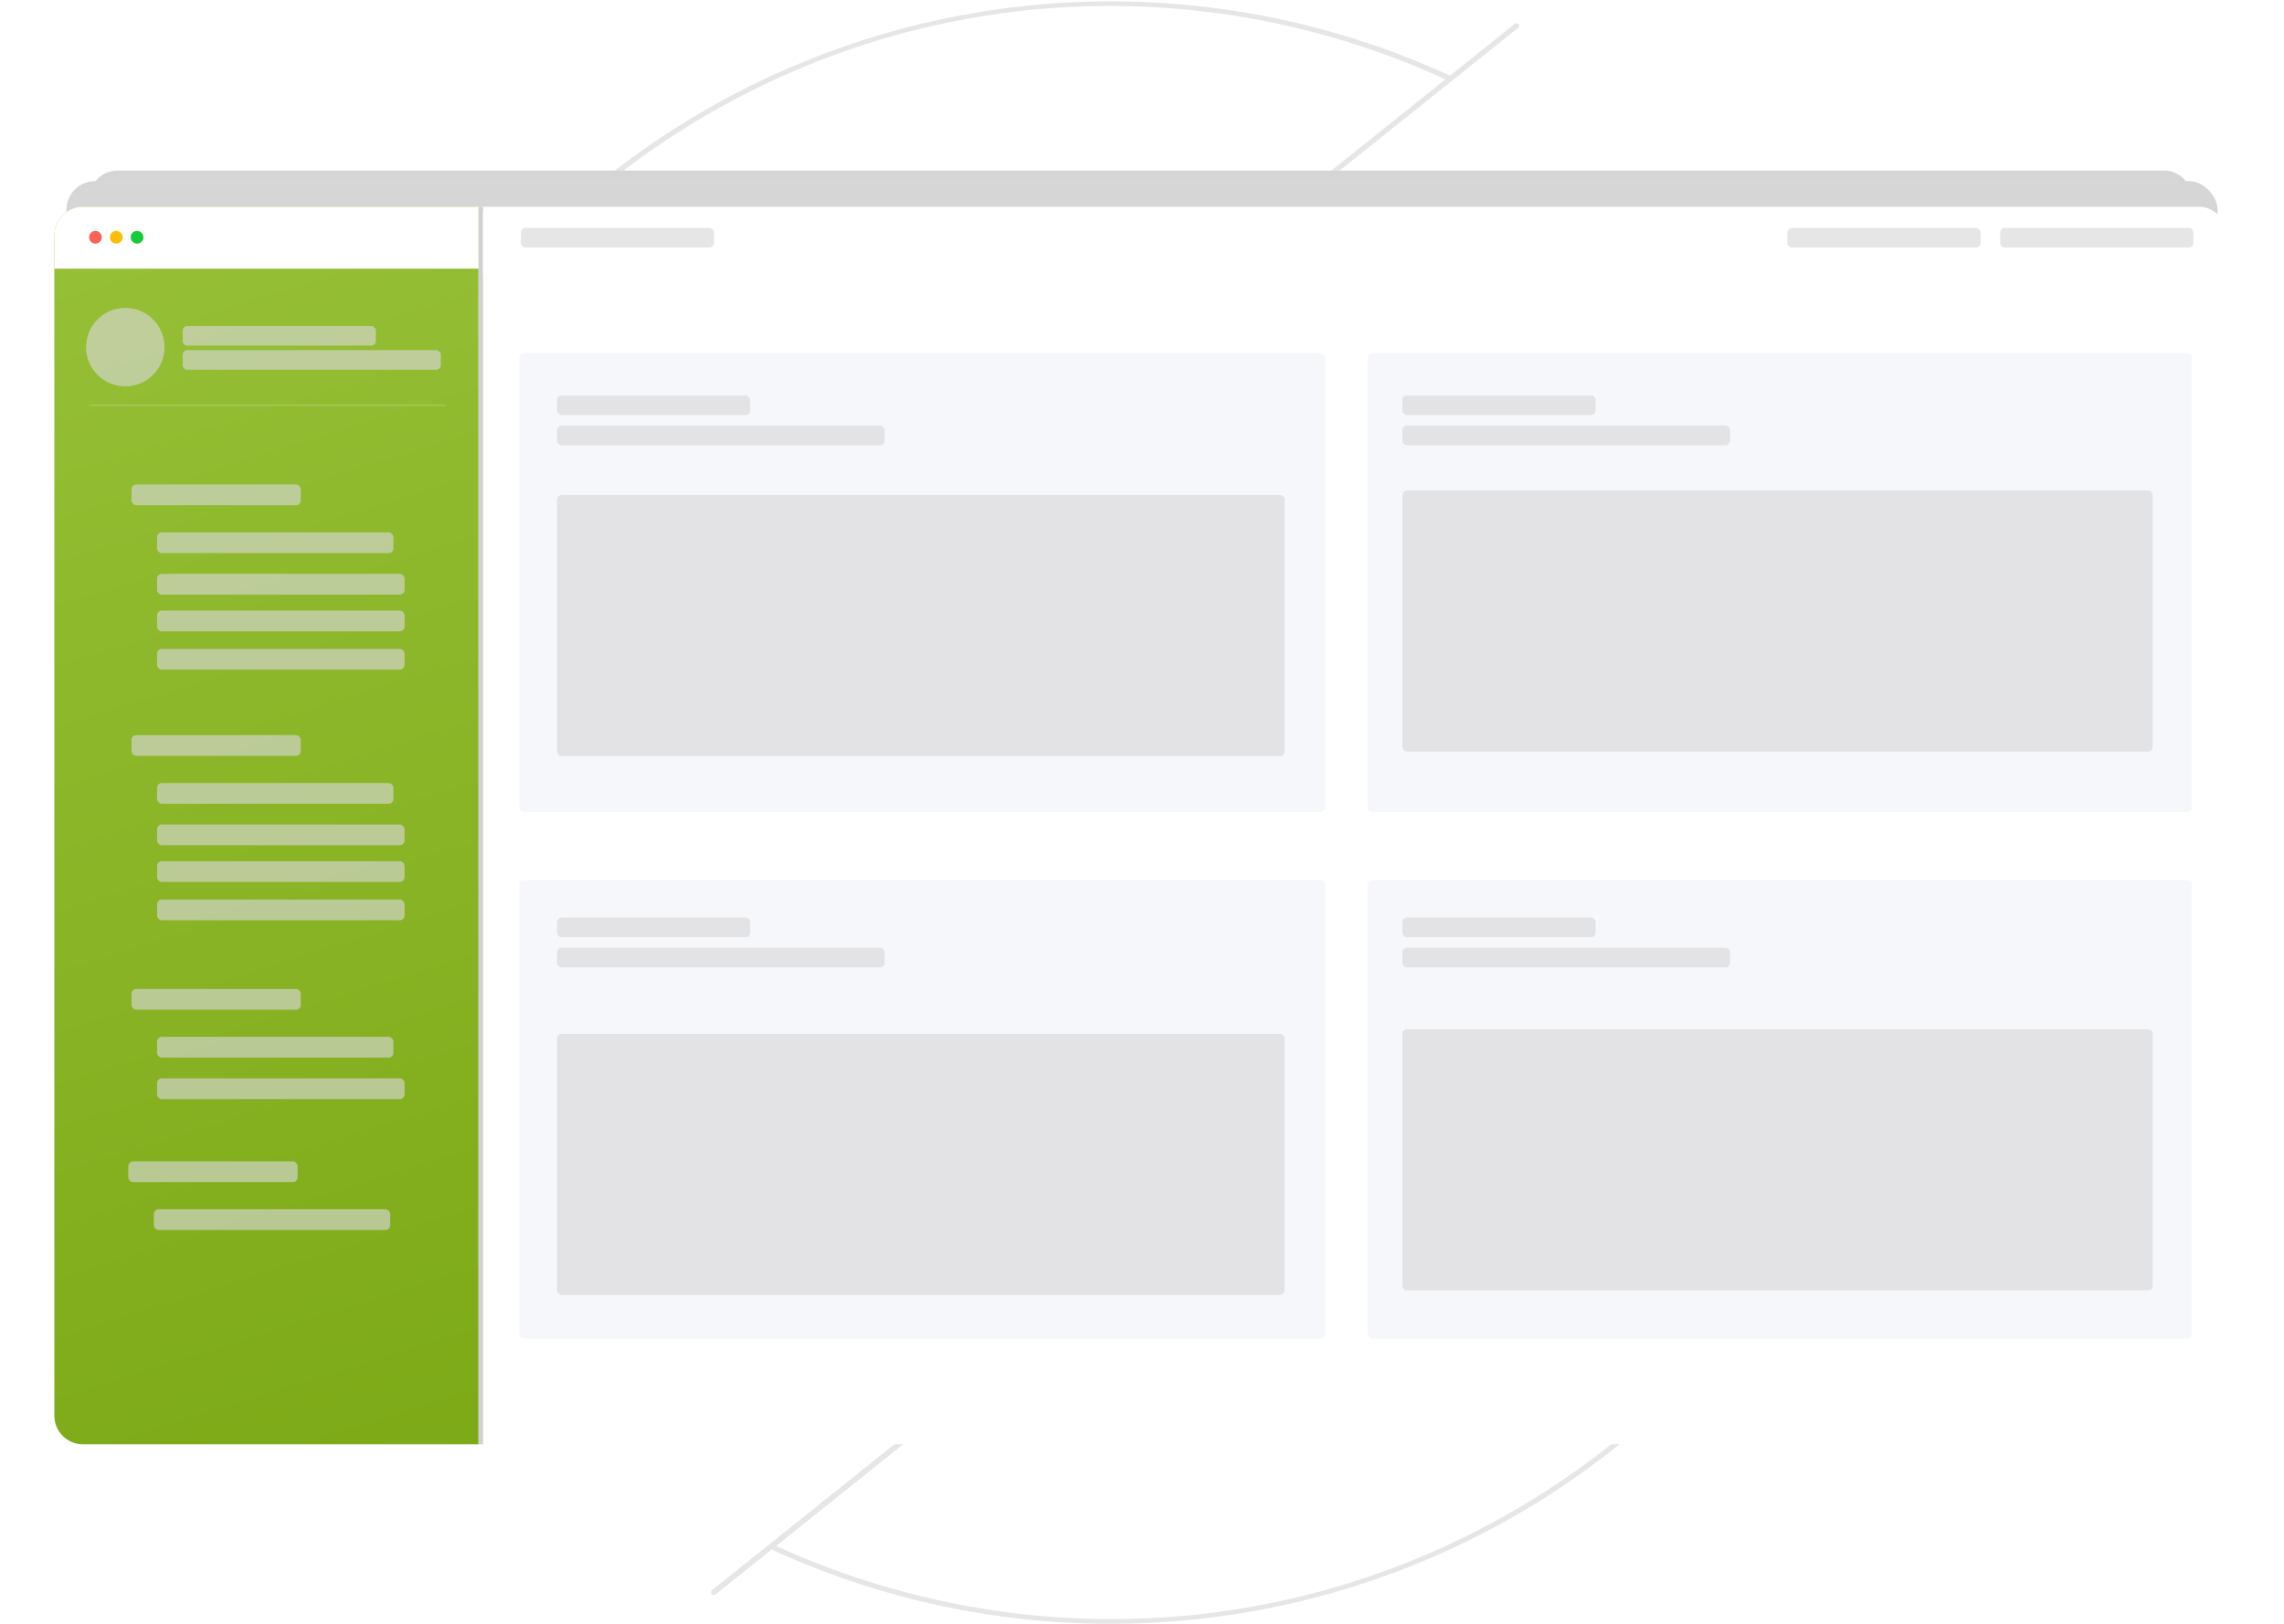 <svg width="1513" height="1076" viewBox="0 0 1513 1076" fill="none" xmlns="http://www.w3.org/2000/svg">
<path d="M210.08 649.596C209.913 649.386 209.796 649.14 209.741 648.878C189.276 551.317 196.338 449.988 230.138 356.21C263.939 262.432 323.147 179.899 401.147 117.832C479.147 55.766 572.867 16.61 671.837 4.739C770.807 -7.131 871.127 8.751 961.591 50.612C961.795 50.706 961.979 50.84 962.132 51.006C962.284 51.171 962.403 51.365 962.481 51.576C962.559 51.787 962.594 52.012 962.585 52.237C962.576 52.462 962.523 52.683 962.428 52.887C962.334 53.091 962.2 53.275 962.035 53.428C961.869 53.58 961.676 53.699 961.464 53.777C961.253 53.855 961.029 53.89 960.804 53.881C960.579 53.872 960.358 53.819 960.153 53.724C775.069 -31.792 561.265 -5.837 402.177 121.462C244.06 247.984 171.609 449.808 213.098 648.175C213.177 648.552 213.127 648.945 212.955 649.291C212.783 649.636 212.499 649.913 212.15 650.077C211.802 650.241 211.407 650.283 211.032 650.196C210.656 650.109 210.321 649.897 210.08 649.596V649.596Z" fill="#E6E6E6"/>
<path d="M511.984 1026.94C511.742 1026.63 511.609 1026.26 511.606 1025.87C511.604 1025.49 511.731 1025.11 511.968 1024.81C512.205 1024.5 512.538 1024.29 512.912 1024.2C513.287 1024.11 513.682 1024.14 514.033 1024.3C698.459 1108.3 911.252 1081.88 1069.37 955.355C1229.96 826.858 1302.71 623.981 1259.25 425.896C1259.2 425.676 1259.19 425.448 1259.23 425.227C1259.27 425.005 1259.36 424.793 1259.48 424.604C1259.6 424.414 1259.76 424.251 1259.94 424.122C1260.13 423.993 1260.33 423.902 1260.55 423.854C1260.77 423.806 1261 423.802 1261.22 423.841C1261.44 423.881 1261.66 423.964 1261.85 424.085C1262.04 424.207 1262.2 424.364 1262.33 424.549C1262.46 424.734 1262.55 424.942 1262.6 425.162C1283.68 521.417 1277.55 621.644 1244.89 714.609C1211.08 810.411 1151 894.766 1071.51 958.032C993.892 1020.18 900.552 1059.56 801.879 1071.81C703.206 1084.06 603.069 1068.7 512.61 1027.42C512.366 1027.31 512.151 1027.14 511.984 1026.94V1026.94Z" fill="#E6E6E6"/>
<path d="M172.707 682.747C172.567 682.571 172.462 682.369 172.399 682.153C172.337 681.937 172.317 681.71 172.342 681.487C172.367 681.263 172.435 681.046 172.544 680.849C172.653 680.652 172.799 680.478 172.975 680.337L1003.6 15.692C1003.95 15.408 1004.4 15.277 1004.86 15.328C1005.31 15.378 1005.72 15.605 1006 15.96C1006.29 16.315 1006.42 16.768 1006.37 17.22C1006.32 17.671 1006.09 18.084 1005.74 18.369L175.117 683.014C174.941 683.155 174.739 683.26 174.523 683.322C174.307 683.385 174.08 683.404 173.857 683.38C173.633 683.355 173.416 683.286 173.219 683.178C173.022 683.069 172.848 682.923 172.707 682.747V682.747Z" fill="#E6E6E6"/>
<path d="M471.451 1056.13C471.31 1055.96 471.205 1055.75 471.143 1055.54C471.08 1055.32 471.06 1055.09 471.085 1054.87C471.11 1054.65 471.179 1054.43 471.288 1054.23C471.396 1054.04 471.543 1053.86 471.718 1053.72L1302.34 389.076C1302.69 388.792 1303.15 388.661 1303.6 388.711C1304.05 388.761 1304.46 388.989 1304.75 389.344C1305.03 389.699 1305.16 390.152 1305.11 390.604C1305.06 391.056 1304.84 391.469 1304.48 391.753L473.86 1056.4C473.685 1056.54 473.483 1056.64 473.267 1056.71C473.05 1056.77 472.824 1056.79 472.6 1056.76C472.376 1056.74 472.16 1056.67 471.963 1056.56C471.765 1056.45 471.592 1056.31 471.451 1056.13Z" fill="#E6E6E6"/>
<path d="M471.451 1056.13C471.31 1055.96 471.205 1055.75 471.143 1055.54C471.08 1055.32 471.06 1055.09 471.085 1054.87C471.11 1054.65 471.179 1054.43 471.288 1054.23C471.396 1054.04 471.543 1053.86 471.718 1053.72L1302.34 389.076C1302.69 388.792 1303.15 388.661 1303.6 388.711C1304.05 388.761 1304.46 388.989 1304.75 389.344C1305.03 389.699 1305.16 390.152 1305.11 390.604C1305.06 391.056 1304.84 391.469 1304.48 391.753L473.86 1056.4C473.685 1056.54 473.483 1056.64 473.267 1056.71C473.05 1056.77 472.824 1056.79 472.6 1056.76C472.376 1056.74 472.16 1056.67 471.963 1056.56C471.765 1056.45 471.592 1056.31 471.451 1056.13Z" fill="#E6E6E6"/>
<rect x="59" y="113" width="1394" height="803" rx="19" fill="#D5D5D5"/>
<g filter="url(#filter0_d_50_117)">
<rect x="44" y="124" width="1425" height="820" rx="19" fill="#D6D6D6"/>
</g>
<rect x="36" y="137" width="1440" height="820" rx="19" fill="white"/>
<path d="M36 156C36 145.507 44.507 137 55 137H317V957H55C44.507 957 36 948.493 36 938V156Z" fill="url(#paint0_linear_50_117)"/>
<rect x="317" y="137" width="3" height="820" fill="#D1D1D1"/>
<path d="M36 156C36 145.507 44.507 137 55 137H317V178H36V156Z" fill="white"/>
<circle cx="63.213" cy="157.213" r="4.213" fill="#FC6258"/>
<circle cx="77" cy="157.213" r="4.213" fill="#FEBE07"/>
<circle cx="90.787" cy="157.213" r="4.213" fill="#16CC39"/>
<rect x="59" y="268" width="236" height="1" rx="0.5" fill="white" fill-opacity="0.18"/>
<rect x="121" y="216" width="128" height="13" rx="3" fill="#D8D8D8" fill-opacity="0.63"/>
<rect x="121" y="232" width="171" height="13" rx="3" fill="#D8D8D8" fill-opacity="0.63"/>
<rect x="87.116" y="321" width="112.127" height="13.751" rx="3.173" fill="#D8D8D8" fill-opacity="0.63"/>
<rect x="104.04" y="352.734" width="156.555" height="13.751" rx="3.173" fill="#D8D8D8" fill-opacity="0.63"/>
<rect x="104.04" y="380.237" width="163.96" height="13.751" rx="3.173" fill="#D8D8D8" fill-opacity="0.63"/>
<rect x="104.04" y="404.567" width="163.96" height="13.751" rx="3.173" fill="#D8D8D8" fill-opacity="0.63"/>
<rect x="104.04" y="429.954" width="163.96" height="13.751" rx="3.173" fill="#D8D8D8" fill-opacity="0.63"/>
<rect x="87.116" y="487.075" width="112.127" height="13.751" rx="3.173" fill="#D8D8D8" fill-opacity="0.63"/>
<rect x="104.04" y="518.809" width="156.555" height="13.751" rx="3.173" fill="#D8D8D8" fill-opacity="0.63"/>
<rect x="104.04" y="546.312" width="163.96" height="13.751" rx="3.173" fill="#D8D8D8" fill-opacity="0.63"/>
<rect x="104.04" y="570.642" width="163.96" height="13.751" rx="3.173" fill="#D8D8D8" fill-opacity="0.63"/>
<rect x="104.04" y="596.029" width="163.96" height="13.751" rx="3.173" fill="#D8D8D8" fill-opacity="0.63"/>
<rect x="87.116" y="655.266" width="112.127" height="13.751" rx="3.173" fill="#D8D8D8" fill-opacity="0.63"/>
<rect x="104.04" y="687" width="156.555" height="13.751" rx="3.173" fill="#D8D8D8" fill-opacity="0.63"/>
<rect x="104.04" y="714.503" width="163.96" height="13.751" rx="3.173" fill="#D8D8D8" fill-opacity="0.63"/>
<rect x="85" y="769.509" width="112.127" height="13.751" rx="3.173" fill="#D8D8D8" fill-opacity="0.63"/>
<rect x="101.925" y="801.243" width="156.555" height="13.751" rx="3.173" fill="#D8D8D8" fill-opacity="0.63"/>
<circle cx="83" cy="230" r="26" fill="#D8D8D8" fill-opacity="0.63"/>
<g filter="url(#filter1_d_50_117)">
<path d="M320 137H1457C1467.49 137 1476 145.507 1476 156V178H320V137Z" fill="white"/>
</g>
<rect x="345" y="151" width="128" height="13" rx="3" fill="#D8D8D8" fill-opacity="0.63"/>
<rect x="344" y="234" width="534" height="304" rx="3" fill="#F6F7FB"/>
<rect x="906" y="234" width="546" height="304" rx="3" fill="#F6F7FB"/>
<rect x="344" y="583" width="534" height="304" rx="3" fill="#F6F7FB"/>
<rect x="906" y="583" width="546" height="304" rx="3" fill="#F6F7FB"/>
<rect x="1325" y="151" width="128" height="13" rx="3" fill="#D8D8D8" fill-opacity="0.63"/>
<rect x="1184" y="151" width="128" height="13" rx="3" fill="#D8D8D8" fill-opacity="0.63"/>
<rect x="369" y="262" width="128" height="13" rx="3" fill="#D8D8D8" fill-opacity="0.63"/>
<rect x="369" y="282" width="217" height="13" rx="3" fill="#D8D8D8" fill-opacity="0.63"/>
<rect x="369" y="328" width="482" height="173" rx="3" fill="#D8D8D8" fill-opacity="0.63"/>
<rect x="929" y="325" width="497" height="173" rx="3" fill="#D8D8D8" fill-opacity="0.63"/>
<rect x="369" y="685" width="482" height="173" rx="3" fill="#D8D8D8" fill-opacity="0.63"/>
<rect x="929" y="682" width="497" height="173" rx="3" fill="#D8D8D8" fill-opacity="0.63"/>
<rect x="929" y="262" width="128" height="13" rx="3" fill="#D8D8D8" fill-opacity="0.63"/>
<rect x="929" y="282" width="217" height="13" rx="3" fill="#D8D8D8" fill-opacity="0.63"/>
<rect x="369" y="608" width="128" height="13" rx="3" fill="#D8D8D8" fill-opacity="0.63"/>
<rect x="369" y="628" width="217" height="13" rx="3" fill="#D8D8D8" fill-opacity="0.63"/>
<rect x="929" y="608" width="128" height="13" rx="3" fill="#D8D8D8" fill-opacity="0.63"/>
<rect x="929" y="628" width="217" height="13" rx="3" fill="#D8D8D8" fill-opacity="0.63"/>
<defs>
<filter id="filter0_d_50_117" x="0" y="76" width="1513" height="908" filterUnits="userSpaceOnUse" color-interpolation-filters="sRGB">
<feFlood flood-opacity="0" result="BackgroundImageFix"/>
<feColorMatrix in="SourceAlpha" type="matrix" values="0 0 0 0 0 0 0 0 0 0 0 0 0 0 0 0 0 0 127 0" result="hardAlpha"/>
<feOffset dy="-4"/>
<feGaussianBlur stdDeviation="22"/>
<feComposite in2="hardAlpha" operator="out"/>
<feColorMatrix type="matrix" values="0 0 0 0 0 0 0 0 0 0 0 0 0 0 0 0 0 0 0.09 0"/>
<feBlend mode="normal" in2="BackgroundImageFix" result="effect1_dropShadow_50_117"/>
<feBlend mode="normal" in="SourceGraphic" in2="effect1_dropShadow_50_117" result="shape"/>
</filter>
<filter id="filter1_d_50_117" x="294" y="115" width="1208" height="93" filterUnits="userSpaceOnUse" color-interpolation-filters="sRGB">
<feFlood flood-opacity="0" result="BackgroundImageFix"/>
<feColorMatrix in="SourceAlpha" type="matrix" values="0 0 0 0 0 0 0 0 0 0 0 0 0 0 0 0 0 0 127 0" result="hardAlpha"/>
<feOffset dy="4"/>
<feGaussianBlur stdDeviation="13"/>
<feComposite in2="hardAlpha" operator="out"/>
<feColorMatrix type="matrix" values="0 0 0 0 0 0 0 0 0 0 0 0 0 0 0 0 0 0 0.03 0"/>
<feBlend mode="normal" in2="BackgroundImageFix" result="effect1_dropShadow_50_117"/>
<feBlend mode="normal" in="SourceGraphic" in2="effect1_dropShadow_50_117" result="shape"/>
</filter>
<linearGradient id="paint0_linear_50_117" x1="10" y1="107" x2="297.5" y2="1027" gradientUnits="userSpaceOnUse">
<stop stop-color="#98C138"/>
<stop offset="1" stop-color="#7BA815"/>
</linearGradient>
</defs>
</svg>
